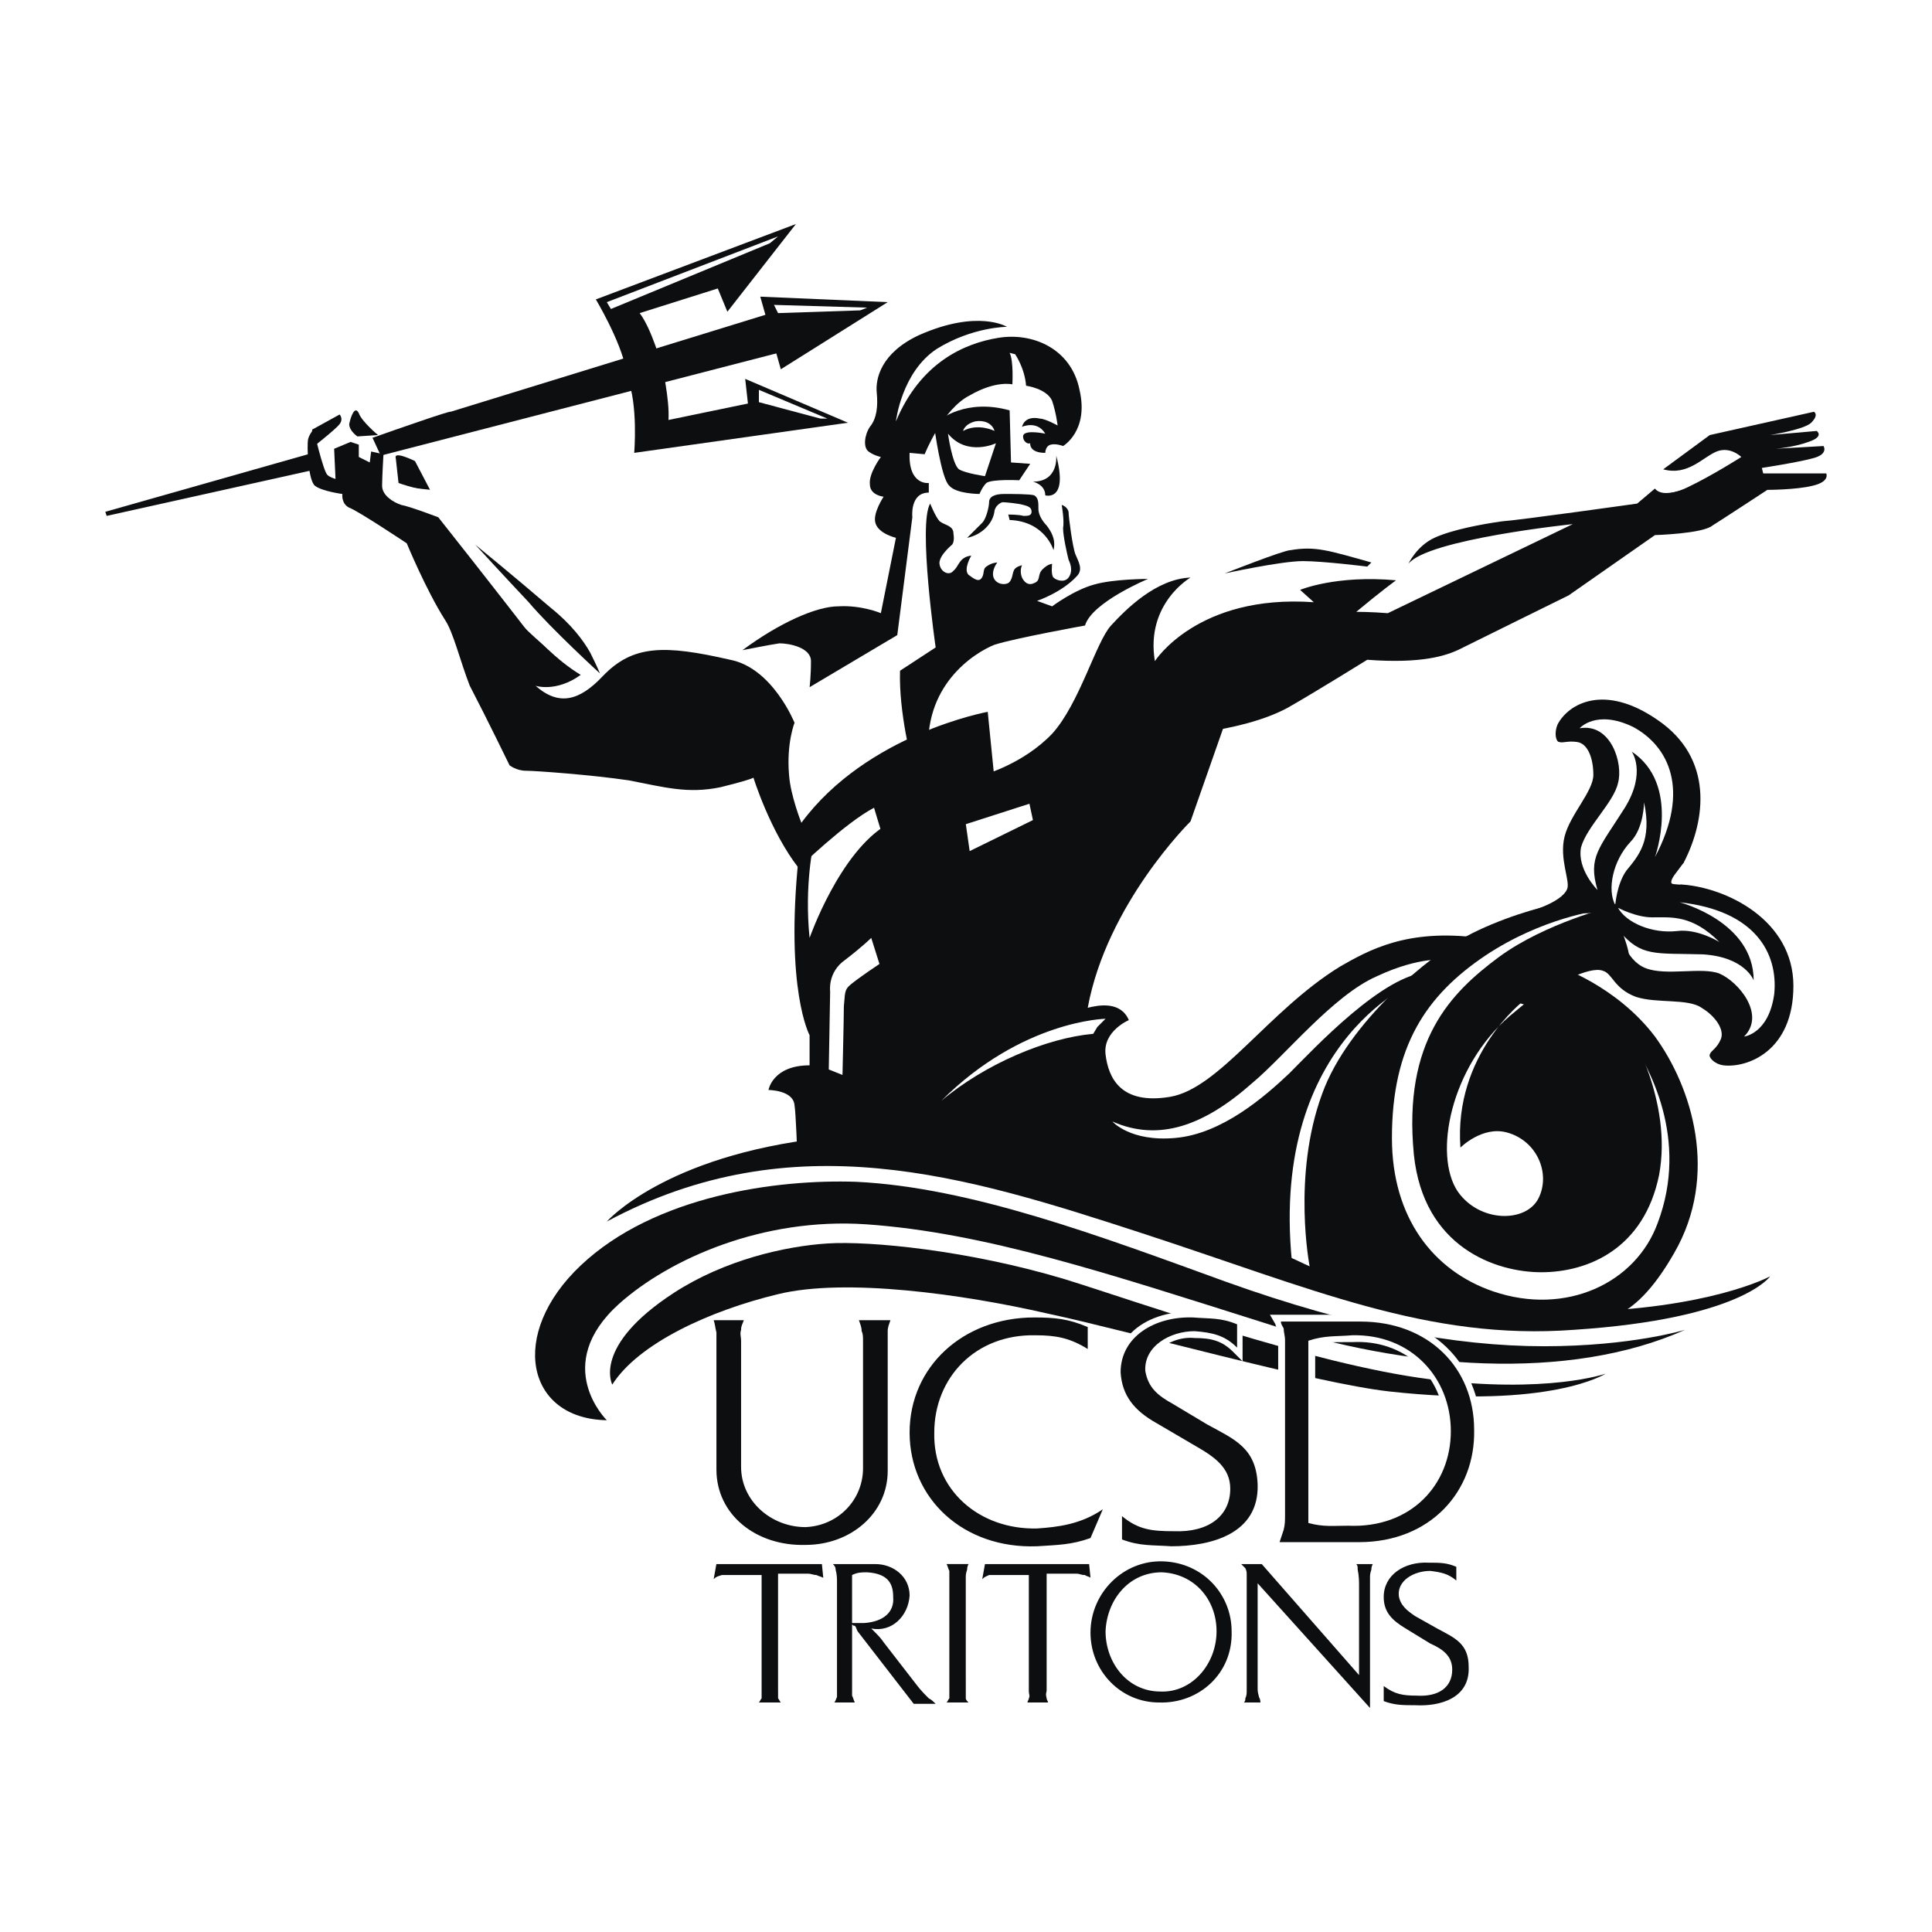 <svg xmlns="http://www.w3.org/2000/svg" width="2500" height="2500" viewBox="0 0 192.756 192.756"><g fill-rule="evenodd" clip-rule="evenodd"><path fill="#fff" d="M0 0h192.756v192.756H0V0z"/><path d="M60.541 121.873s5.742-6.561 21.6-8.338c7.791-.82 41.285 9.295 47.435 12.303 6.152 3.008 17.088 5.195 27.342 5.059 13.67-.273 19.686-3.555 19.686-3.555s-2.871 4.238-19.549 5.332c-14.627 1.092-26.111-4.102-43.336-9.707s-34.586-11.072-53.178-1.094z" fill="#0c0e0f"/><path d="M130.67 126.385s-1.777-9.023 1.23-17.225c2.598-7.246 10.936-13.944 14.354-15.721 3.281-1.776 7.52-3.007 9.297-3.281 1.641-.136 3.965.684 3.965.684s-5.605.683-11.348 4.511c-5.877 3.965-9.295 9.022-9.295 18.182 0 7.928 4.102 13.26 10.115 15.311 7.246 2.461 14.219-.82 16.404-6.836 3.145-8.338-.82-15.721-3.143-18.865l-10.938-3.143 4.238-3.556s5.742 1.913 9.568 6.972c3.691 5.059 6.426 13.807 1.914 21.6-4.375 7.656-7.654 6.562-9.979 7.109s-20.506-2.051-26.385-5.469v-.273h.003zM89.522 63.364l1.503-11.756s-.273-2.461 1.641-2.461v-.957s-2.051.273-1.915-3.008l1.504.137s1.777-4.511 4.511-5.879c2.598-1.504 4.238-1.093 4.238-1.093s.137-2.324-.273-3.145l.547.137s.957 1.366 1.094 3.144c0 0 2.051.274 2.598 1.504.41 1.23.547 2.461.547 2.461s-1.23-.684-1.777-.684c-.547-.137-1.504-.137-1.777.82 0 0 1.504-.683 2.324.684 0 0-1.914-.41-2.188.137-.137.41.273.957.684.82 0 0-.137.957 1.504.957 0 0 0-.684.547-.82s1.23.137 1.23.137 2.598-1.504 1.639-5.604c-.82-4.102-4.646-5.742-8.064-5.195-3.417.547-7.792 2.46-10.252 8.339 0 0 .546-4.922 4.101-7.246 3.554-2.187 6.972-2.187 6.972-2.187s-2.871-1.777-8.75.82c-3.827 1.777-4.375 4.375-4.238 5.741.137 1.367 0 2.598-.683 3.417-.547.82-.684 2.051-.137 2.461.547.411 1.231.547 1.231.547s-1.231 1.64-1.094 2.734c0 1.094 1.367 1.23 1.367 1.23s-1.094 1.64-.82 2.598c.274 1.093 2.051 1.503 2.051 1.503l-1.504 7.519s-1.914-.82-4.238-.683c-2.188 0-5.878 1.64-9.569 4.375 0 0 2.734-.547 3.691-.683.957 0 3.145.409 3.145 1.777 0 1.504-.137 2.597-.137 2.597l8.747-5.195z" fill="#0c0e0f"/><path d="M100.869 46.139l-.137-5.194c-4.375-1.23-6.972.957-6.972.957l-.547.683s.684 5.195 1.504 5.878c.684.82 3.007.82 3.007.82s.273-.683.684-1.093c.547-.411 3.281-.274 3.281-.274l1.094-1.64-1.914-.137zm-2.598 1.367s-1.914-.273-2.597-.683c-.684-.547-1.094-3.555-1.094-3.555 1.914 2.324 4.785.957 4.785.957l-1.094 3.281zm-2.187-4.511s.137-.683 1.23-.957c.82-.137 1.641.137 1.914.957.001 0-1.64-.82-3.144 0zM105.381 45.457s.271 2.597-2.324 2.597c0 0 1.23.273 1.23 1.367 0-.001 2.324.683 1.094-3.964zM96.494 53.658l1.504-1.503c.41-.41.684-1.641.684-2.051 0-.547.547-.821 1.504-.821.82 0 2.598 0 3.008.137.41.273.41.684.41 1.367s.547 1.367.82 1.641c.41.546.957 1.366.684 2.46 0 0-.82-2.871-4.375-3.008l-.137-.546s1.094 0 1.504.137c.41 0 .82 0 .82-.41s-.273-.547-.82-.684c-.41-.137-1.777-.273-2.051-.273-.137 0-.684.273-.82.82-.137 1.367-1.368 2.461-2.735 2.734z" fill="#0c0e0f"/><path d="M92.803 50.241s.547 1.367.957 1.777c.547.41 1.367.41 1.367 1.23.137.82-.137 1.094-.137 1.094s-1.503 1.229-1.23 2.05c.137.684.957 1.094 1.367.547.547-.41.547-1.368 1.778-1.504 0 0-.82 1.367-.274 1.915.547.41.957.683 1.23.41.41-.41.137-.957.547-1.229.547-.411 1.094-.411 1.094-.411s-.547.683-.41 1.367c.137.683.957.957 1.504.683.41-.273.41-.957.547-1.23.137-.41.82-.547.82-.547s-.273.547 0 1.23c.273.547.684.82 1.23.547.684-.273.273-.82.82-1.367.547-.547.957-.547.957-.547s-.137 1.094.137 1.367c.273.273 1.094.547 1.504 0 .408-.546.271-1.23 0-1.777-.137-.546-.547-2.324-.547-3.144.137-.82-.139-2.324-.139-2.324s.549.137.686.684c0 .547.408 3.554.682 4.238.273.683.822 1.503.139 2.188-1.506 1.64-3.965 2.46-3.965 2.46l1.504.547s2.186-1.641 4.236-2.187c1.914-.548 5.332-.548 5.332-.548s-5.605 2.324-6.287 4.648c0 0-6.836 1.23-9.023 1.914-2.051.82-7.246 4.101-6.562 11.209l-1.641.684s-1.367-5.058-1.23-9.295l3.555-2.325c-.001-.001-1.778-12.304-.548-14.354zM96.084 85.237l6.972-3.418-.41-1.914-4.648.411.137-3.008s3.965-1.094 6.836-4.102c2.732-3.007 4.373-9.159 5.877-10.799s4.512-4.648 7.93-4.785c0 0-4.512 2.598-3.555 8.339 0 0 4.238-6.699 15.857-5.878l-1.367-1.23s3.555-1.503 9.57-.957c0 0-1.504 1.094-3.965 3.145 0 0 1.504 0 3.145.136l18.455-8.886s-14.49 1.503-16.404 3.964c0 0 .82-1.777 2.596-2.597 1.777-.82 4.785-1.367 6.699-1.64 1.914-.137 13.533-1.777 13.533-1.777l1.777-1.504s1.094.957 3.281-.137c2.324-1.094 5.332-3.007 5.332-3.007s-1.094-1.094-2.461-.547-2.871 2.46-5.332 1.777l4.648-3.418 10.389-2.324s.547.273-.273 1.094c-.684.684-4.1 1.23-4.1 1.23l4.646-.41s.82.547-.82 1.094c-1.502.547-3.279.683-3.279.683l4.783-.273s.547.821-1.092 1.23c-1.506.41-5.061.957-5.061.957l.139.547h6.287s.41.82-1.365 1.23c-1.641.41-4.512.41-4.512.41s-4.375 2.872-5.469 3.555c-.957.82-5.742.957-5.742.957l-8.611 6.015s-9.434 4.648-10.799 5.332c-1.367.683-3.828 1.503-9.297 1.093 0 0-5.059 3.145-7.93 4.785-4.783 2.597-12.85 2.871-12.85 2.871l-3.145 9.705-16.267 5.469-.135-3.418z" fill="#0c0e0f"/><path d="M122.195 57.212s5.877-2.324 6.561-2.324c2.461-.411 3.691 0 8.066 1.23l-.41.411s-4.375-.548-6.426-.548c-2.187.001-7.791 1.231-7.791 1.231zM133.678 96.446c-7.109 4.374-12.029 12.167-16.951 12.987s-6.152-1.914-6.426-4.238c-.271-2.322 2.324-3.418 2.324-3.418-.82-1.914-3.008-1.504-4.102-1.229 1.914-10.391 10.254-18.593 10.254-18.593l3.691-10.526-6.562-1.777-4.375 7.929-10.799 7.792-5.605.41s-1.64-6.151-6.562-3.554c-4.784 2.734-7.792 11.346-7.792 11.346-.546-5.331.41-9.432.41-9.432l-.547.41-.958.957c-1.366 13.261 1.094 17.773 1.094 17.773v3.006c-3.691 0-4.101 2.461-4.101 2.461s2.46 0 2.597 1.504c.137.82.273 4.785.273 4.785l9.707-.684h.137c4.101 1.094 14.491 4.102 18.729 4.646 5.467.822 20.777 6.836 20.777 6.836-2.188-22.42 12.852-28.16 12.852-28.16l.82-.684c-4.512.137-11.484 7.654-13.945 10.115-2.461 2.324-6.699 6.016-11.346 6.426-4.512.41-6.289-1.641-6.289-1.641 4.648 2.051 9.16.41 13.945-3.828 3.279-2.734 8.064-8.748 12.439-10.662 4.375-2.051 6.973-1.641 6.973-1.641l3.279-2.188c-7.242-.956-11.07 1.232-13.941 2.872zm-49.487 3.964c0 1.232-.137 6.836-.137 6.836l-1.367-.547.137-7.791s-.274-1.914 1.503-3.145c1.777-1.367 2.597-2.188 2.597-2.188l.82 2.598s-2.05 1.367-2.871 2.051c-.682.547-.545.958-.682 2.186zm9.706 9.434c8.066-8.066 16.404-8.201 16.404-8.201l-.82.818-.41.684c-4.647.41-10.8 3.007-15.174 6.699z" fill="#0c0e0f"/><path d="M160.883 90.432s-6.699 1.64-11.348 5.058c-4.785 3.555-9.568 8.338-8.475 19.686.957 9.295 8.201 11.756 12.713 11.756 4.648 0 10.252-2.324 11.756-9.707 1.367-7.381-3.008-14.49-3.008-14.49l-5.057-2.324-5.469-.547s-6.973 5.332-6.287 14.629c0 0 2.186-2.188 4.646-1.504 3.008.82 4.375 4.102 3.145 6.561-1.23 2.461-5.879 2.461-8.066-.682-2.459-3.691-.684-12.441 5.195-17.5 6.016-5.057 7.52-5.331 8.75-5.331 1.229 0 3.008.138 3.143-.683 0-.958-1.638-4.922-1.638-4.922z" fill="#0c0e0f"/><path d="M165.393 71.84c-5.33-3.691-8.885-1.641-9.979.41-.41.957-.137 1.777.137 1.777.41.137.82-.136 1.777 0 1.094.137 1.641 1.641 1.641 3.281s-2.324 3.964-2.871 6.152c-.547 2.187.547 4.375.273 5.195-.547 1.503-4.375 2.46-4.375 2.46h6.426s3.689-.41 4.646-1.093c.957-.547 4.922-3.965 4.922-3.965 2.188-4.238 3.008-10.39-2.597-14.217zm-2.735 12.167c1.367-1.367 1.367-3.965 1.367-3.965.82 3.828-.547 5.332-1.775 6.835-.957 1.368-1.094 3.418-1.094 3.418-.82-1.504-.273-4.375 1.502-6.288zm2.461 1.503s2.598-7.245-2.324-10.526c0 0 1.504 2.05-.684 5.605-2.596 4.101-3.689 4.921-2.732 8.202 0 0-2.051-2.05-1.641-4.238.547-2.05 3.279-4.511 3.689-6.425.547-1.914-.684-6.015-3.826-5.468 0 0 1.641-1.914 5.33-.137 3.555 1.914 5.743 6.289 2.188 12.987z" fill="#0c0e0f"/><path d="M167.717 88.245s-5.059 1.23-6.014 1.64c-1.096.41-3.555 3.281-3.555 3.281l-3.281 5.332s3.691-2.188 5.059-1.641c.957.273 1.092 1.777 3.281 2.596 2.049.686 5.193.137 6.561 1.096 1.367.818 2.324 2.186 1.914 3.143s-.957 1.094-1.094 1.504c-.137.273.41.957 1.367 1.094 2.324.273 6.973-1.367 6.973-7.93 0-6.561-6.699-9.842-11.211-10.115zm-6.289 2.323s1.779.957 3.418.957c1.914 0 3.965-.273 6.699 2.461 0 0-2.188-1.368-4.238-1.094-2.461.274-5.057-.82-5.879-2.324zm15.586 8.614c-.547 3.963-3.008 4.236-3.008 4.236 2.186-2.188-.547-5.467-2.461-6.287-1.777-.685-5.332.273-7.383-.547-2.051-.821-2.596-3.692-2.596-3.692 2.186 2.598 3.553 2.187 8.338 2.324 4.238.273 5.059 2.598 5.059 2.598 0-5.879-7.383-7.792-7.383-7.792 7.52.82 9.844 5.057 9.434 9.16zM168.127 132.674s-5.332 1.641-14.08 1.641c-8.887 0-19.139-1.914-31.715-6.426-12.441-4.512-25.427-9.432-36.911-9.98-7.929-.273-20.096 1.369-27.478 8.34-7.245 6.836-5.468 15.311 2.598 15.447 0 0-5.604-5.467 1.23-11.619 5.058-4.512 14.354-8.613 24.607-7.93 11.893.82 24.196 4.922 39.78 9.844 14.219 4.648 30.35 5.876 41.969.683z" fill="#0c0e0f"/><path d="M61.088 138.141s-2.051-3.826 6.152-9.158c5.058-3.281 11.073-4.648 15.311-4.922 4.238-.273 14.081.684 23.651 3.555 7.107 2.188 24.605 8.475 36.363 9.98 11.893 1.502 17.633-.547 17.633-.547s-5.467 3.553-21.598 1.775c-7.383-.818-25.838-6.014-34.176-7.791-8.339-1.914-20.096-3.555-26.794-1.914-6.836 1.641-13.944 4.922-16.542 9.022zM39.489 45.729l.273 2.461s2.324.82 3.145.683l-1.504-2.871s-2.187-1.093-1.914-.273zM37.712 43.405l-2.051.137s-.82-.547-.82-1.229c.137-.684.546-1.915.957-1.094.274.82 1.914 2.186 1.914 2.186zM75.852 29.598l2.051 7.245 10.663-6.698-12.714-.547zm1.777 1.641l-.41-.82 9.295.273-.684.273-8.201.274zM84.6 42.175L74.349 37.8l.273 2.46-7.929 1.641c.137-2.051-.684-5.605-.684-5.605s-4.374-1.368-3.418 1.367c1.094 2.734.684 7.519.684 7.519L84.6 42.175zm-2.05-.41h-.684l-6.151-1.641v-1.23l6.835 2.871z" fill="#0c0e0f"/><path d="M59.448 29.872s2.46 4.102 3.008 6.972c.409 2.871 3.554-.41 3.554-.41s-.957-3.554-2.188-5.195l7.792-2.46.957 2.323 6.836-8.749-19.959 7.519zm1.503.957l-.41-.683 17.088-6.562-.82.684-15.858 6.561zM31.697 46.823l.136-1.777h-.136l-21.19 6.015.137.41 20.916-4.648h.137z" fill="#0c0e0f"/><path d="M37.165 43.679l.82 1.777 40.737-10.527-1.366-3.827-32.398 9.979c0-.136-5.469 1.778-7.793 2.598zM104.014 79.769l-4.648-.547-.82-8.203s-12.03 2.187-18.592 11.073c0 0-1.093-2.734-1.23-4.785-.273-3.145.547-5.194.547-5.194s-2.187-5.469-6.425-6.289c-6.562-1.503-9.706-1.503-12.713 1.641-2.325 2.46-4.375 3.007-6.699.956 0 0 2.05.684 4.511-1.093 0 0-5.878-4.238-8.202-7.655l-2.871 8.749c1.777 3.418 3.964 7.929 3.964 7.929s.683.547 1.64.547c.958 0 6.562.41 10.253.957 3.555.684 5.878 1.367 9.16.684 3.281-.82 3.281-.957 3.281-.957s1.641 5.331 4.511 9.022c0 0 4.648-4.511 7.52-6.015l3.144 10.389 5.742-4.101.82-.82-.547-3.828 7.654-2.46z" fill="#0c0e0f"/><path d="M47.417 54.342s3.691 3.007 7.519 6.288c2.05 1.64 3.281 3.28 3.964 4.511.684 1.367.957 2.051.957 2.051s-4.921-4.511-7.108-7.108c-2.324-2.461-5.332-5.742-5.332-5.742zM167.99 86.057c-.684.957-1.367 1.641-1.23 2.051.137.273 1.504-.137 4.922 1.093 3.008 1.23-1.23.41-1.23.41h-4.238l-3.418.411s.547-2.461.957-2.734c.41-.273 3.828-3.281 3.828-3.281l.137 1.914.272.136zM53.569 64.185c-4.101-5.332-9.842-12.577-9.842-12.577s-2.871-1.094-3.691-1.23c-.82-.273-1.914-.957-1.914-1.914 0-.82.136-3.144.136-3.144l-1.23-.274-.137 1.093-1.094-.546v-1.23l-.82-.273-1.64.683.137 3.008s-.547-.137-.821-.41c-.41-.41-1.367-4.511-1.367-4.511s-.41.41-.547.957c-.137.684 0 4.101.684 4.648s2.734.82 2.734.82-.137.958.683 1.368c.82.273 5.742 3.554 5.742 3.554s1.914 4.648 3.827 7.656c.821 1.229 1.504 4.101 2.461 6.561l6.699-4.239z" fill="#0c0e0f"/><path d="M31.15 42.859l2.733-1.504s.411.41 0 .958c-.409.546-2.87 2.459-2.87 2.459l.137-1.913z" fill="#0c0e0f"/><path d="M39.762 48.327v1.777l3.965 1.367s.409-.957-.137-1.504c-.547-.547-.547-1.094-.547-1.094s-2.05-.136-3.281-.546zM165.119 48.737s.82 1.504 4.648-.957c.001 0-2.324-1.504-4.648.957zM56.303 63.911c-2.188-1.914-4.785-5.878-7.792-6.424 0 0 4.784 7.108 9.432 9.842 0 0-.956-2.735-1.64-3.418z" fill="#fff"/><path d="M77.629 168.627v.82c.136.137.136.273.273.41h-2.188c.137-.137.137-.273.273-.41v-12.305H72.022c-.41.137-.547.137-.82.41l.273-1.504h10.526l.138 1.367c-.274-.137-.411-.137-.685-.273-.273 0-.546-.137-.82-.137h-3.007v11.622h.002zM87.335 156.049c1.778 0 3.417 1.23 3.417 3.145-.137 2.051-1.777 3.691-3.828 3.281l.274.273c.41.41.684.684.957 1.094l3.281 4.238c.41.547.82.957 1.231 1.367.273.137.41.273.683.545h-2.187l-5.605-7.244c-.137-.273-.137-.41-.273-.547-.137 0-.137 0-.273-.137v7.11c.137.273.137.41.273.684h-2.05c.136-.137.136-.273.273-.547V157.964c0-.547 0-.82-.137-1.367 0-.273-.136-.41-.273-.547h4.237v-.001zm-2.324 5.879h1.23c1.914-.137 3.007-1.094 2.871-2.598 0-1.23-.411-2.324-2.598-2.461-.546 0-.957 0-1.503.273v4.786zM96.357 167.533v1.914c0 .137.137.273.273.41h-2.187c.137-.137.137-.273.273-.41v-12.032-.684c-.137-.273-.137-.41-.273-.684h2.187c-.137.273-.137.41-.137.547-.137.41-.137.547-.137.82v10.119h.001zM104.424 168.627c0 .273-.137.273 0 .82 0 .137.137.273.137.41h-2.051c0-.137.137-.273.137-.41.137-.273 0-.41 0-.684v-11.621H98.682c-.273.137-.41.137-.684.41l.273-1.504h10.391l.137 1.367c-.137-.137-.412-.137-.547-.273-.41 0-.549-.137-.82-.137h-3.008v11.622zM122.879 162.748c.137 4.238-3.281 7.244-7.246 7.109-3.828 0-6.834-3.145-6.834-6.973 0-3.965 3.279-7.246 7.244-7.107 3.965.135 6.836 3.28 6.836 6.971zm-12.578 0c0 3.145 2.188 6.016 5.469 6.016 3.145.137 5.605-2.734 5.605-6.016 0-3.145-2.188-5.742-5.469-5.879-3.281 0-5.468 2.735-5.605 5.879zM136.686 170.404l-11.211-12.441v10.391c0 .41 0 .41.137.957.137.273.137.41.137.547h-1.641c.139-.137.139-.273.139-.41.137-.273.137-.547.137-.82v-11.484c0-.273 0-.41-.137-.684l-.412-.41h2.053l9.705 11.074v-8.75c0-.684 0-1.094-.137-1.777 0-.273 0-.41-.137-.547h1.641c-.137.273-.137.41-.137.547-.137.41-.137.547-.137.82v12.987zM139.557 159.193c.137.957.82 1.504 1.641 2.051l2.188 1.23c1.775.957 3.143 1.504 3.143 3.828.137 3.145-2.871 3.965-5.33 3.828-1.23 0-2.051 0-3.145-.41v-1.504c1.094.82 1.914.957 3.281.957 2.186.137 3.553-.82 3.553-2.598 0-1.367-.955-2.051-2.188-2.598l-2.459-1.504c-1.367-.82-2.188-1.641-2.188-3.145 0-2.188 2.051-3.553 4.512-3.418 1.092 0 1.777 0 2.732.41v1.367c-.818-.684-1.502-.82-2.598-.957-1.638.002-3.279.959-3.142 2.463zM74.212 131.717c-.137.41-.274.547-.274.957-.137.41 0 .684 0 1.092v12.578c0 3.418 3.007 6.016 6.425 6.016 3.281-.137 5.742-2.734 5.742-5.879v-12.576c0-.547 0-.82-.137-1.094 0-.41-.137-.684-.273-1.094h3.144c-.137.41-.273.684-.273 1.094v13.943c0 4.238-3.691 7.383-8.202 7.383-4.921.135-8.886-3.008-8.886-7.52v-12.713-.957c-.136-.547-.136-.82-.273-1.23h3.007zM93.213 142.926c-.136 5.742 4.511 9.707 10.253 9.57 2.051-.137 4.375-.41 6.562-1.914l-1.23 2.869c-1.916.686-3.281.686-5.332.82-7.382.275-12.714-4.783-12.714-11.346s5.332-11.482 12.441-11.482c2.051 0 3.418.137 5.33.957v2.188c-1.775-1.094-3.143-1.367-5.193-1.367-6.016-.137-10.117 4.238-10.117 9.705z" fill="#0c0e0f"/><path d="M114.949 136.773c.137 1.232.957 1.914 2.324 2.734l3.555 2.051.684.41c2.461 1.367 4.512 2.461 4.512 6.152.135 1.777-.412 3.281-1.504 4.375-2.051 2.186-5.742 2.459-7.656 2.324h-.684c-1.504 0-2.734 0-4.512-.684l-.41-.137v-3.965l1.094.684c1.504 1.229 2.734 1.367 4.785 1.504 1.777 0 3.145-.41 4.102-1.23.547-.684.957-1.367.957-2.461 0-1.641-1.23-2.598-3.145-3.691l-4.102-2.324c-1.641-.957-3.691-2.598-3.691-5.605 0-1.502.547-2.869 1.641-3.963 1.367-1.367 3.691-2.188 6.152-2.051h.547c1.504 0 2.598 0 4.102.684l.273.137v4.102l-.957-.957c-1.096-1.096-2.188-1.367-3.828-1.367-1.367-.137-2.734.41-3.555 1.23-.274.408-.821 1.093-.684 2.048z" fill="#fff"/><path d="M114.266 136.773c.273 1.641 1.23 2.461 2.734 3.283l3.418 2.049c2.734 1.504 4.92 2.324 5.057 6.016.137 4.92-4.646 6.15-8.611 6.15-1.914-.135-3.145 0-4.922-.682v-2.324c1.641 1.367 3.008 1.504 5.195 1.504 3.418.137 5.605-1.504 5.605-4.238 0-2.051-1.504-3.145-3.418-4.238l-3.965-2.324c-2.188-1.23-3.418-2.734-3.555-5.059 0-3.553 3.418-5.604 7.246-5.467 1.641.137 2.734 0 4.375.684v2.324c-1.23-1.23-2.461-1.504-4.238-1.641-2.46.001-5.058 1.504-4.921 3.963z" fill="#0c0e0f"/><path d="M130.807 151.402c.957.273 1.777.273 2.734.273h.957c2.871.137 5.332-.82 7.107-2.461 1.641-1.641 2.598-3.965 2.598-6.426 0-2.598-.957-4.922-2.598-6.561-1.775-1.641-4.1-2.463-6.697-2.324h-.82c-1.23 0-2.051 0-3.281.41l.41-.549v18.182l-.41-.544zm4.785 3.008h-8.887l.41-.82c.137-.41.273-.684.273-1.094.137-.549.137-.82.137-1.367v-17.363c0-.408 0-.682-.137-1.092 0-.273-.137-.41-.137-.547l-.547-.957h9.023c6.971 0 11.893 4.783 12.029 11.482 0 3.145-1.094 6.152-3.279 8.34-2.186 2.188-5.331 3.418-8.885 3.418z" fill="#fff"/><path d="M135.592 153.861h-7.93l.41-1.229c.137-.547.137-.957.137-1.504v-17.363c0-.545-.137-.818-.137-1.23-.137-.271-.273-.408-.273-.682h7.93c6.836 0 11.346 4.646 11.346 10.799.136 6.153-4.376 11.209-11.483 11.209zm-5.059-1.914c1.504.412 2.461.275 3.965.275 6.289.273 10.252-4.102 10.252-9.434 0-5.33-3.963-9.705-9.842-9.568-1.641.137-2.734 0-4.375.545v18.182z" fill="#0c0e0f"/></g></svg>